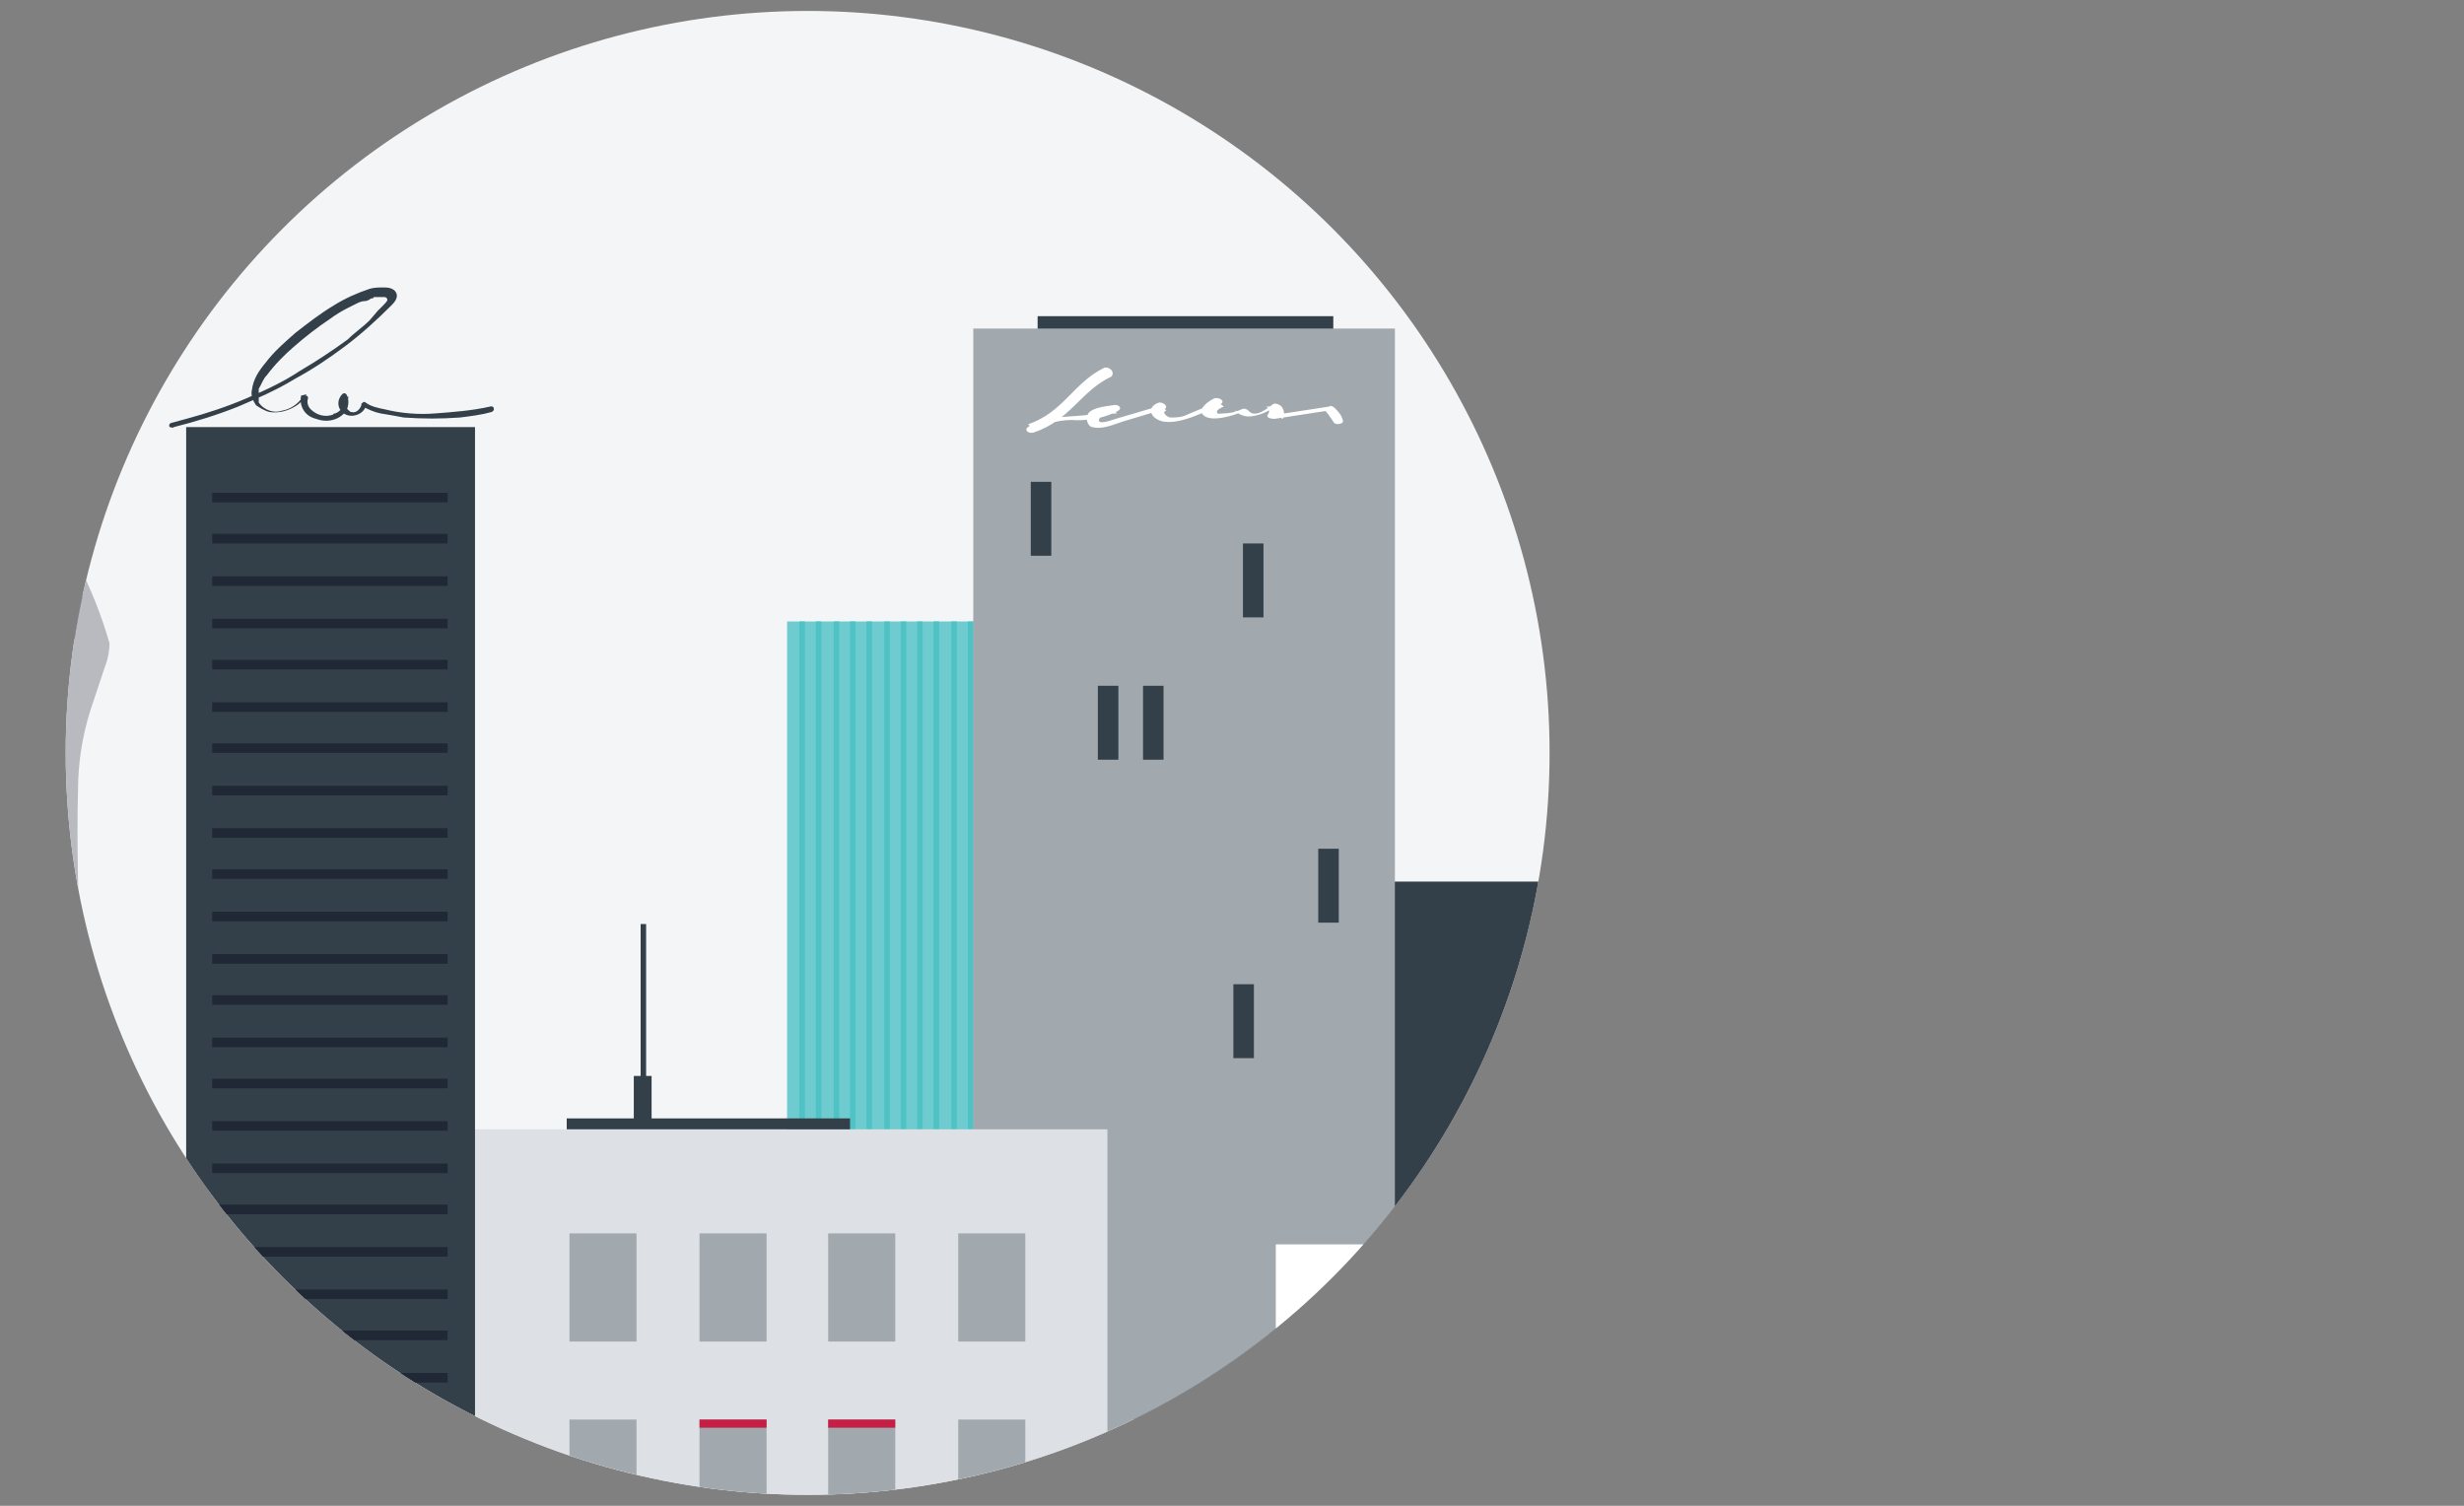 <?xml version="1.0" encoding="utf-8"?>
<!-- Generator: Adobe Illustrator 26.0.1, SVG Export Plug-In . SVG Version: 6.00 Build 0)  -->
<svg version="1.1" id="Layer_1" xmlns="http://www.w3.org/2000/svg" xmlns:xlink="http://www.w3.org/1999/xlink" x="0px" y="0px"
	 viewBox="0 0 180 110" style="enable-background:new 0 0 180 110;" xml:space="preserve">
<rect x="0" y="0" width="180" height="110" fill="#808080" stroke="none"/>
<style type="text/css">
	.st0{fill:#F4F5F6;}
	.st1{clip-path:url(#SVGID_00000038408696926642869180000003046138215008813728_);}
	.st2{fill:#333F49;}
	.st3{fill:#202836;}
	.st4{fill:#B9B9C0;}
	.st5{fill:#464F5A;}
	.st6{opacity:0.64;fill:#2B3744;enable-background:new    ;}
	.st7{opacity:0.45;}
	.st8{fill:#6ECBD0;}
	.st9{fill:#4EC2C4;}
	.st10{fill:#A2A9AE;}
	.st11{fill:#FFFFFF;}
	.st12{fill:#DDE0E4;}
	.st13{fill:#C51F46;}
	.st14{opacity:0.63;fill:#767676;enable-background:new    ;}
	.st15{fill:#010101;}
</style>
<circle class="st0" cx="59" cy="55" r="54.2"/>
<g>
	<defs>
		<circle id="SVGID_1_" cx="59" cy="55" r="54.2"/>
	</defs>
	<clipPath id="SVGID_00000060031740610089636020000006785853555592362420_">
		<use xlink:href="#SVGID_1_"  style="overflow:visible;"/>
	</clipPath>
	<g style="clip-path:url(#SVGID_00000060031740610089636020000006785853555592362420_);">
		<g id="building">
			<rect x="82.8" y="64.4" class="st2" width="32.3" height="52.1"/>
		</g>
		<path class="st3" d="M4.7,38L4.7,15.1H4.3l0,22.9c0,0.5,0,0.9-0.1,1.4l-2,7.3h4.7l-2-7.3C4.8,38.9,4.7,38.5,4.7,38z"/>
		<path class="st4" d="M6.6,51.9l1.1-3.3C7.9,48.1,8,47.5,8,47c-0.6-2.1-1.4-4.1-2.4-6H3.4c-0.9,1.9-1.7,3.9-2.4,6
			c-0.1,0.5,0,1.1,0.2,1.5l1.1,3.4c0.5,1.9,0.8,3.8,0.9,5.8c0.4,14.3-2.5,54.9-2.5,54.9h7.6c0,0-3-40.7-2.6-54.9
			C5.7,55.8,6,53.8,6.6,51.9z"/>
		<polygon class="st5" points="3.1,69.3 5.8,69.3 6.3,79.2 2.7,79.2 		"/>
		<rect x="145.7" y="42.7" class="st6" width="13.2" height="51.8"/>
		<g class="st7">
			<rect x="150.5" y="47" class="st3" width="0.5" height="41.1"/>
			<rect x="153.2" y="47" class="st3" width="0.5" height="41.1"/>
			<rect x="156" y="47" class="st3" width="0.5" height="41.1"/>
		</g>
		<rect x="57.5" y="45.4" class="st8" width="19.5" height="50.1"/>
		<rect x="58.4" y="45.4" class="st9" width="0.4" height="37.1"/>
		<rect x="59.6" y="45.4" class="st9" width="0.4" height="37.1"/>
		<rect x="60.9" y="45.4" class="st9" width="0.4" height="37.1"/>
		<rect x="62.1" y="45.4" class="st9" width="0.4" height="37.1"/>
		<rect x="63.3" y="45.4" class="st9" width="0.4" height="37.1"/>
		<rect x="64.6" y="45.4" class="st9" width="0.4" height="37.1"/>
		<rect x="65.8" y="45.4" class="st9" width="0.4" height="37.1"/>
		<rect x="67" y="45.4" class="st9" width="0.4" height="37.1"/>
		<rect x="68.2" y="45.4" class="st9" width="0.4" height="37.1"/>
		<rect x="69.5" y="45.4" class="st9" width="0.4" height="37.1"/>
		<rect x="70.7" y="45.4" class="st9" width="0.4" height="37.1"/>
		<rect x="75.8" y="23.1" class="st2" width="21.6" height="3.8"/>
		<rect x="71.1" y="24" class="st10" width="30.8" height="105.2"/>
		<rect x="128.4" y="33.1" class="st2" width="1.3" height="54.8"/>
		<rect x="75.3" y="35.2" class="st2" width="1.5" height="5.4"/>
		<rect x="90.8" y="39.7" class="st2" width="1.5" height="5.4"/>
		<rect x="96.3" y="62" class="st2" width="1.5" height="5.4"/>
		<rect x="90.1" y="71.9" class="st2" width="1.5" height="5.4"/>
		<rect x="80.2" y="50.1" class="st2" width="1.5" height="5.4"/>
		<rect x="83.5" y="50.1" class="st2" width="1.5" height="5.4"/>
		<path class="st11" d="M80.6,26.9c-2.2,1.1-2.9,3.2-5.5,4.1l0.5,0.4c0.9-0.5,2-0.8,3.1-0.7c1,0,2.1-0.2,3-0.7
			c0.3-0.2,0-0.5-0.4-0.4c-0.7,0.1-1.5,0.2-1.8,0.6c-0.2,0.3-0.1,0.7,0.1,0.9c0.1,0.1,0.2,0.1,0.2,0.1c0.7,0.2,1.6-0.2,2.2-0.4
			l3-0.9c0.4-0.1,0.1-0.5-0.3-0.5c-1,0.3-0.7,1.2,0.3,1.4c0.7,0.1,1.4-0.1,2-0.3c0.8-0.3,1.5-0.6,2.2-1c0.3-0.2-0.1-0.5-0.5-0.4
			c-0.6,0.3-1.3,0.9-0.7,1.3s2,0,2.7-0.3l-0.5-0.1c0.3,0.3,0.8,0.5,1.3,0.4c0.6-0.1,1.1-0.3,1.6-0.7l-0.6,0c0.2,0.1,0.3,0.4,0.1,0.6
			c0,0,0,0,0,0c-0.1,0.2,0.2,0.3,0.5,0.3l3.9-0.6L96.8,30c0.2,0.2,0.4,0.5,0.6,0.8c0.1,0.3,0.8,0.2,0.7-0.1
			c-0.1-0.4-0.4-0.7-0.6-0.9c-0.1-0.1-0.3-0.2-0.4-0.1l-3.9,0.6l0.5,0.3c0.2-0.3,0.1-0.8-0.2-1c0,0,0,0,0,0c-0.2-0.1-0.4-0.2-0.6,0
			c-0.3,0.2-1.2,1-1.7,0.4c-0.1-0.1-0.3-0.2-0.5-0.1c-0.4,0.2-0.9,0.3-1.3,0.3c-0.2,0-0.5,0.1-0.5-0.1s0.3-0.3,0.5-0.4l-0.5-0.4
			c-0.7,0.4-1.5,0.7-2.2,1c-0.4,0.2-0.8,0.2-1.2,0.2c-0.2,0-0.7-0.4-0.3-0.5l-0.3-0.4l-3.4,1c-0.3,0.1-1.4,0.5-1.2,0
			c0.2-0.3,0.9-0.4,1.3-0.4l-0.4-0.4c-1.7,1-4.6,0.2-6.1,1.4c-0.3,0.2,0,0.5,0.4,0.4c2.7-0.9,3.4-3,5.7-4.1
			C81.5,27.1,80.9,26.7,80.6,26.9L80.6,26.9z"/>
		<rect x="15.2" y="82.5" class="st12" width="65.7" height="46.7"/>
		<rect x="41.6" y="90.1" class="st10" width="4.9" height="7.9"/>
		<rect x="51.1" y="90.1" class="st10" width="4.9" height="7.9"/>
		<rect x="60.5" y="90.1" class="st10" width="4.9" height="7.9"/>
		<rect x="70" y="90.1" class="st10" width="4.9" height="7.9"/>
		<rect x="41.6" y="103.7" class="st10" width="4.9" height="7.9"/>
		<rect x="51.1" y="103.7" class="st10" width="4.9" height="7.9"/>
		<rect x="60.5" y="103.7" class="st10" width="4.9" height="7.9"/>
		<rect x="70" y="103.7" class="st10" width="4.9" height="7.9"/>
		<rect x="51.1" y="103.7" class="st13" width="4.9" height="0.6"/>
		<rect x="60.5" y="103.7" class="st13" width="4.9" height="0.6"/>
		<rect x="41.4" y="81.7" class="st2" width="20.7" height="0.8"/>
		<rect x="46.8" y="67.5" class="st2" width="0.4" height="14.5"/>
		<rect x="46.3" y="78.6" class="st2" width="1.3" height="3.3"/>
		<g id="building-2">
			<rect x="-63.1" y="108" class="st11" width="88.3" height="21.2"/>
		</g>
		<rect x="13.6" y="31.2" class="st2" width="21.1" height="97.9"/>
		<rect x="15.5" y="36" class="st3" width="17.2" height="0.7"/>
		<rect x="15.5" y="39" class="st3" width="17.2" height="0.7"/>
		<rect x="15.5" y="42.1" class="st3" width="17.2" height="0.7"/>
		<rect x="15.5" y="45.2" class="st3" width="17.2" height="0.7"/>
		<rect x="15.5" y="48.2" class="st3" width="17.2" height="0.7"/>
		<rect x="15.5" y="51.3" class="st3" width="17.2" height="0.7"/>
		<rect x="15.5" y="54.3" class="st3" width="17.2" height="0.7"/>
		<rect x="15.5" y="57.4" class="st3" width="17.2" height="0.7"/>
		<rect x="15.5" y="60.5" class="st3" width="17.2" height="0.7"/>
		<rect x="15.5" y="63.5" class="st3" width="17.2" height="0.7"/>
		<rect x="15.5" y="66.6" class="st3" width="17.2" height="0.7"/>
		<rect x="15.5" y="69.7" class="st3" width="17.2" height="0.7"/>
		<rect x="15.5" y="72.7" class="st3" width="17.2" height="0.7"/>
		<rect x="15.5" y="75.8" class="st3" width="17.2" height="0.7"/>
		<rect x="15.5" y="78.8" class="st3" width="17.2" height="0.7"/>
		<rect x="15.5" y="81.9" class="st3" width="17.2" height="0.7"/>
		<rect x="15.5" y="85" class="st3" width="17.2" height="0.7"/>
		<rect x="15.5" y="88" class="st3" width="17.2" height="0.7"/>
		<rect x="15.5" y="91.1" class="st3" width="17.2" height="0.7"/>
		<rect x="15.5" y="94.2" class="st3" width="17.2" height="0.7"/>
		<rect x="15.5" y="97.2" class="st3" width="17.2" height="0.7"/>
		<rect x="15.5" y="100.3" class="st3" width="17.2" height="0.7"/>
		<rect x="15.5" y="103.3" class="st3" width="17.2" height="0.7"/>
		<rect x="15.5" y="106.4" class="st3" width="17.2" height="0.7"/>
		<rect x="15.5" y="109.5" class="st3" width="17.2" height="0.7"/>
		<path class="st2" d="M12.7,31.2c1.6-0.4,3.2-0.9,4.7-1.5c1.4-0.6,2.8-1.2,4.1-2c1.3-0.7,2.5-1.5,3.7-2.4c1.2-0.9,2.3-1.9,3.4-3
			c0.3-0.3,0.6-0.7,0.2-1.1C28.5,21,28.3,21,28,21c-0.3,0-0.7,0-1,0.1c-0.9,0.3-1.8,0.7-2.6,1.2c-1,0.6-1.9,1.3-2.8,2
			c-0.8,0.7-1.6,1.4-2.2,2.2c-0.5,0.6-0.9,1.2-1,2c-0.1,0.4,0.1,0.8,0.3,1.1c0.3,0.2,0.6,0.4,1,0.5c0.7,0.1,1.4-0.1,2-0.5
			c0.3-0.2,0.5-0.5,0.7-0.8L22,28.9c-0.1,0.4,0,0.8,0.2,1.1c0.2,0.3,0.5,0.5,0.9,0.6c0.8,0.3,1.7,0.1,2.2-0.6c0.2-0.4,0.2-0.9,0-1.2
			c-0.1-0.1-0.2-0.1-0.3,0c-0.3,0.3-0.4,0.8-0.1,1.2c0.3,0.4,0.9,0.5,1.4,0.2c0.3-0.2,0.4-0.4,0.5-0.7l-0.3,0.2
			c0.4,0.2,0.8,0.4,1.3,0.5c0.6,0.1,1.2,0.2,1.7,0.3c1.4,0.1,2.7,0.1,4.1,0c0.8-0.1,1.6-0.2,2.3-0.4c0.3-0.1,0.2-0.5-0.1-0.4
			c-1.3,0.3-2.7,0.4-4,0.5c-1.2,0.1-2.5,0-3.7-0.3c-0.5-0.1-1-0.2-1.4-0.5c-0.1-0.1-0.2,0-0.3,0.1c0,0,0,0.1,0,0.1
			c-0.1,0.3-0.4,0.6-0.7,0.5c-0.1,0-0.1,0-0.2-0.1c-0.3-0.2-0.3-0.6-0.1-0.9c0,0,0.1-0.1,0.1-0.1H25c0.2,0.5,0,1-0.5,1.2
			c-0.1,0-0.1,0-0.2,0.1c-0.6,0.2-1.2,0-1.6-0.4c-0.2-0.2-0.3-0.5-0.2-0.8c0-0.1,0-0.2-0.2-0.2c-0.1,0-0.2,0-0.2,0.1
			c-0.3,0.5-0.9,0.9-1.5,1c-0.3,0.1-0.6,0.1-0.9,0c-0.3-0.1-0.6-0.3-0.8-0.6c0-0.2,0-0.4,0-0.6c0,0,0-0.1,0,0s0-0.1,0-0.1
			c0-0.1,0-0.1,0-0.2c0,0,0-0.1,0-0.1l0,0l0,0l0,0c0.2-0.3,0.3-0.7,0.6-1c0.6-0.8,1.3-1.5,2-2.1c0.8-0.7,1.7-1.4,2.6-2
			c0.4-0.3,0.9-0.6,1.3-0.8l0.6-0.3c0.2-0.1,0.4-0.2,0.6-0.2s0.4-0.1,0.5-0.2c0.1,0,0.2,0,0.2-0.1h0.1h0.5h0.2
			c0.1,0,0.2,0.1,0.2,0.2s-0.2,0.3-0.3,0.4l-0.4,0.4L27,23.4c-0.5,0.5-1.1,0.9-1.6,1.4c-1.1,0.8-2.3,1.6-3.5,2.3
			c-1.2,0.8-2.5,1.4-3.9,2c-1.4,0.6-2.9,1.1-4.4,1.5l-1.1,0.3c-0.1,0-0.2,0.2-0.1,0.3C12.5,31.2,12.6,31.3,12.7,31.2L12.7,31.2z"/>
		<g id="hotel">
			<rect x="93.2" y="90.9" class="st11" width="65.7" height="38.3"/>
			<rect x="97.6" y="97.4" class="st14" width="57.1" height="2.5"/>
			<rect x="97.6" y="104.4" class="st14" width="57.1" height="2.5"/>
			<path class="st15" d="M116.8,85.4h0.7v2h2.6v-2h0.7v5H120V88h-2.6v2.3h-0.7V85.4z"/>
			<path class="st15" d="M125.9,86.1c0.3,0.5,0.5,1.1,0.5,1.7c0,0.7-0.2,1.3-0.6,1.8c-0.9,1.1-2.5,1.2-3.6,0.3
				c-0.1,0-0.1-0.1-0.2-0.1c-0.4-0.5-0.6-1.2-0.6-1.8c0-0.6,0.2-1.2,0.5-1.7c0.4-0.6,1.2-1,1.9-0.9
				C124.7,85.2,125.4,85.5,125.9,86.1z M125.3,89.2c0.3-0.4,0.4-1,0.4-1.5c0-0.5-0.1-1-0.5-1.4c-0.3-0.4-0.8-0.6-1.3-0.5
				c-0.5,0-0.9,0.2-1.3,0.5c-0.3,0.4-0.5,1-0.5,1.6c0,0.5,0.1,1,0.4,1.4c0.3,0.4,0.8,0.6,1.4,0.6C124.5,89.9,125,89.7,125.3,89.2z"
				/>
			<path class="st15" d="M130.8,85.4V86h-1.7v4.4h-0.7V86h-1.7v-0.6L130.8,85.4z"/>
			<path class="st15" d="M131.5,85.4h3.6V86h-2.9v1.5h2.7v0.6h-2.7v1.7h3v0.6h-3.7V85.4z"/>
			<path class="st15" d="M136,85.4h0.7v4.4h2.5v0.6H136V85.4z"/>
		</g>
	</g>
</g>
</svg>
